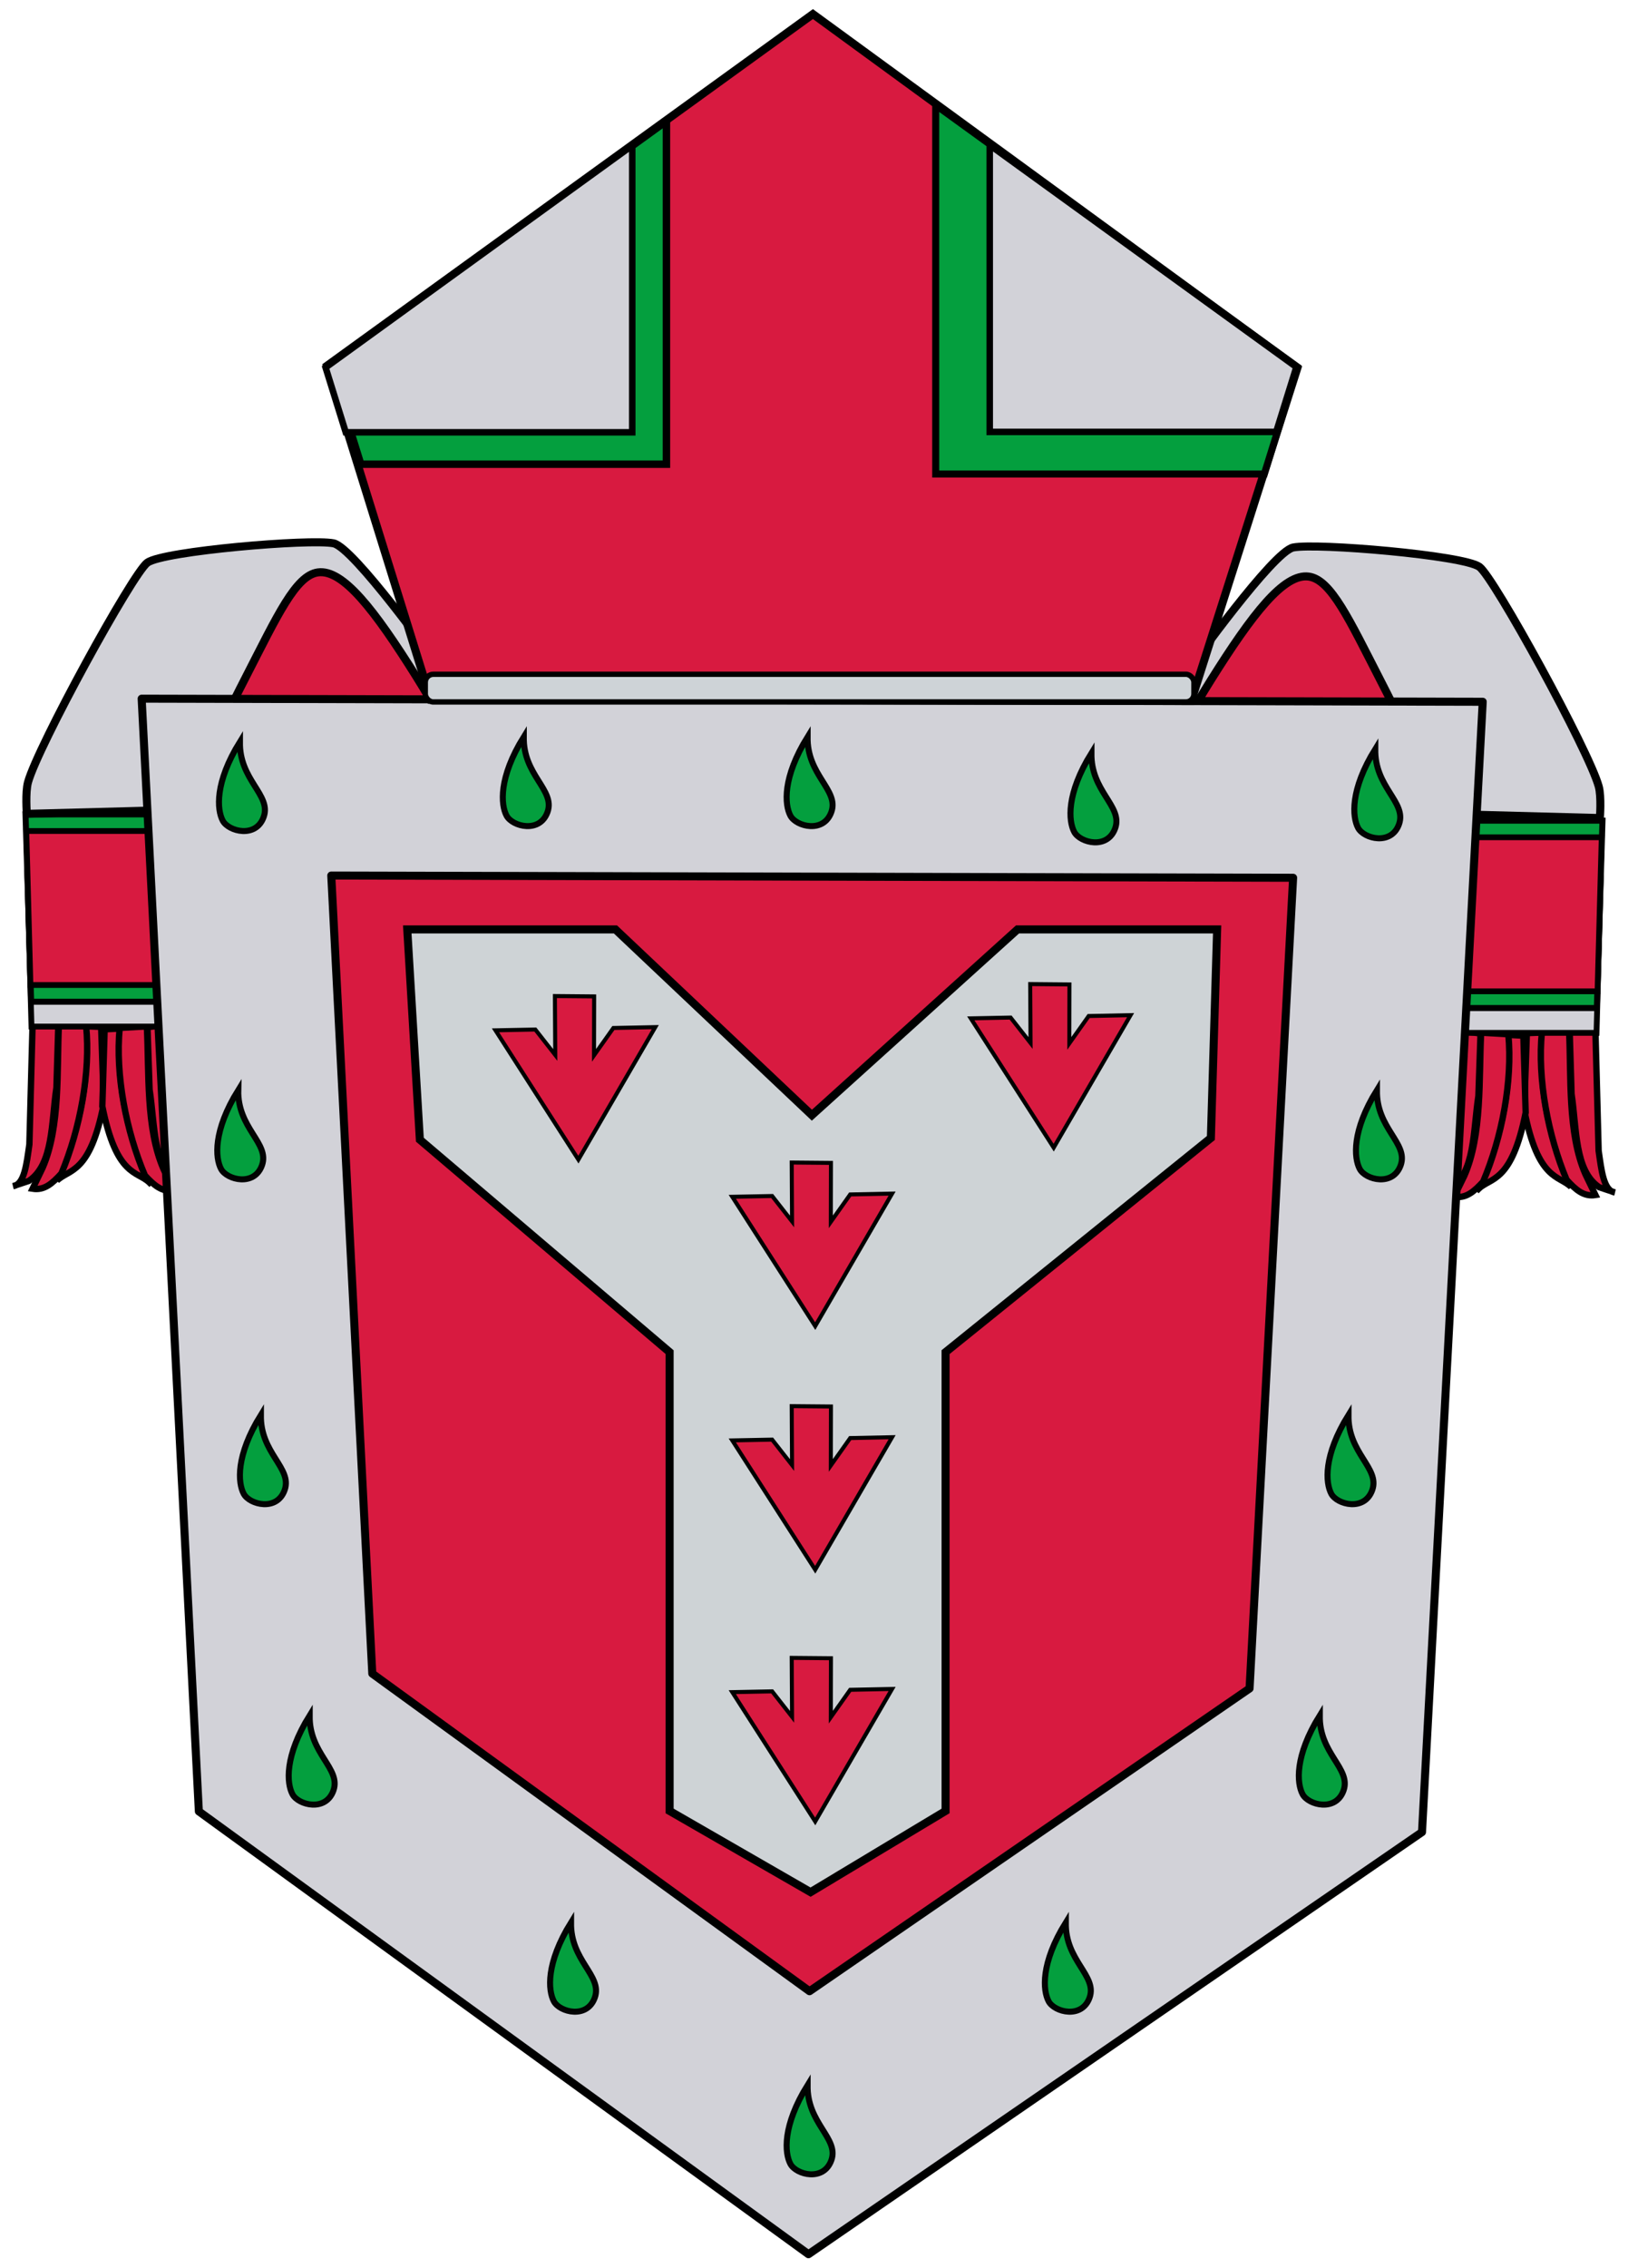 <?xml version="1.0" encoding="UTF-8" standalone="no"?>
<!-- Created with Inkscape (http://www.inkscape.org/) -->

<svg xmlns:dc="http://purl.org/dc/elements/1.1/" xmlns:cc="http://creativecommons.org/ns#" xmlns:rdf="http://www.w3.org/1999/02/22-rdf-syntax-ns#" xmlns:svg="http://www.w3.org/2000/svg" xmlns="http://www.w3.org/2000/svg" xmlns:sodipodi="http://sodipodi.sourceforge.net/DTD/sodipodi-0.dtd" xmlns:inkscape="http://www.inkscape.org/namespaces/inkscape" width="810.476" height="1128.65" id="svg2" version="1.1" inkscape:version="0.48.4 r9939" sodipodi:docname="drawing.svg">
<defs id="defs4" />
<sodipodi:namedview id="base" pagecolor="#ffffff" bordercolor="#666666" borderopacity="1.0" inkscape:pageopacity="0.0" inkscape:pageshadow="2" inkscape:zoom="0.35" inkscape:cx="125.90889" inkscape:cy="550.76446" inkscape:document-units="px" inkscape:current-layer="layer1" showgrid="false" showguides="true" inkscape:guide-bbox="true" inkscape:snap-global="false" inkscape:snap-to-guides="true" inkscape:snap-center="true" inkscape:snap-object-midpoints="true" inkscape:snap-midpoints="false" inkscape:snap-smooth-nodes="false" inkscape:object-nodes="false" inkscape:object-paths="false" inkscape:snap-intersection-paths="false" inkscape:snap-nodes="false" inkscape:snap-grids="false" fit-margin-top="5" fit-margin-left="5" fit-margin-right="5" fit-margin-bottom="5" inkscape:window-width="1600" inkscape:window-height="837" inkscape:window-x="-8" inkscape:window-y="-8" inkscape:window-maximized="1" />
<g inkscape:label="Layer 1" inkscape:groupmode="layer" id="layer1" transform="translate(-22.66,170.855)">
<g id="g4390" transform="translate(51.183,18.47)">
<path inkscape:connector-curvature="0" sodipodi:nodetypes="cscccc" id="path3681-4" d="m -0.157,398.105 c 5.99,-5.914 16.407,-2.886 23.288,-38.198 l -1.295,-38.307 l -8.315,-0.322 c 2.747,19.826 -0.889,41.188 -6.022,56.375 l -7.656,20.451 z" style="fill:#d81a40;fill-opacity:1;stroke:black;stroke-width:3.164;stroke-linecap:butt;stroke-linejoin:miter;stroke-miterlimit:4;stroke-opacity:1;stroke-dasharray:none;display:inline" />
<path inkscape:connector-curvature="0" sodipodi:nodetypes="cccccc" id="path3683-5" d="M 14.337,320.989 L 0.799,320.387 c -1.067,22.758 0.822,50.948 -8.069,71.296 l -5.032,10.477 c 5.904,0.934 9.891,-2.679 14.362,-7.603 C 11.249,372.608 16.672,344.48 14.337,320.989 z" style="fill:#d81a40;fill-opacity:1;stroke:black;stroke-width:3.164;stroke-linecap:butt;stroke-linejoin:miter;stroke-miterlimit:4;stroke-opacity:1;stroke-dasharray:none;display:inline" />
<path inkscape:connector-curvature="0" sodipodi:nodetypes="ccccccc" id="path3685-5" d="M 0.519,320.799 L -12.28,319.3 l -1.617,60.803 c -1.386,9.611 -2.431,19.931 -8.044,20.747 l 7.766,-2.585 c 12.242,-8.198 11.163,-29.015 13.748,-46.361 l 0.946,-31.105 z" style="fill:#d81a40;fill-opacity:1;stroke:black;stroke-width:3.164;stroke-linecap:butt;stroke-linejoin:miter;stroke-miterlimit:4;stroke-opacity:1;stroke-dasharray:none;display:inline" />
<path inkscape:connector-curvature="0" sodipodi:nodetypes="cscccc" id="path3681-1-1" d="m 45.861,399.076 c -6.013,-5.84 -16.418,-2.683 -23.439,-37.909 l 1.143,-38.322 l 8.314,-0.425 c -2.668,19.86 1.052,41.176 6.246,56.299 l 7.737,20.356 z" style="fill:#d81a40;fill-opacity:1;stroke:black;stroke-width:3.164;stroke-linecap:butt;stroke-linejoin:miter;stroke-miterlimit:4;stroke-opacity:1;stroke-dasharray:none;display:inline" />
<path inkscape:connector-curvature="0" sodipodi:nodetypes="cccccc" id="path3683-7-7" d="m 31.062,322.142 l 13.535,-0.769 c 1.157,22.744 -0.62,50.957 8.352,71.194 l 5.073,10.415 c -5.9,1.007 -9.901,-2.556 -14.392,-7.425 C 34.354,373.721 28.82,345.662 31.061,322.142 z" style="fill:#d81a40;fill-opacity:1;stroke:black;stroke-width:3.164;stroke-linecap:butt;stroke-linejoin:miter;stroke-miterlimit:4;stroke-opacity:1;stroke-dasharray:none;display:inline" />
<path inkscape:connector-curvature="0" sodipodi:nodetypes="ccccccc" id="path3685-4-1" d="m 44.878,321.781 l 12.793,-1.658 l 1.859,60.782 c 1.424,9.594 2.51,19.9 8.126,20.647 l -7.776,-2.488 c -12.274,-8.046 -11.277,-28.877 -13.932,-46.19 l -1.07,-31.092 z" style="fill:#d81a40;fill-opacity:1;stroke:black;stroke-width:3.164;stroke-linecap:butt;stroke-linejoin:miter;stroke-miterlimit:4;stroke-opacity:1;stroke-dasharray:none;display:inline" />
<rect transform="matrix(1,0,0.027,1,0,0)" y="244.832" x="-21.529" height="76.629" width="75.133" id="rect4304-1" style="fill:#d2d2d8;fill-opacity:1;fill-rule:evenodd;stroke:black;stroke-width:2.892;stroke-linecap:square;stroke-linejoin:miter;stroke-miterlimit:4;stroke-opacity:1;stroke-dasharray:none" />
<rect transform="matrix(1,0,0.03,1,0,0)" y="215.874" x="-22.292" height="93.249" width="75.649" id="rect4304-6" style="fill:#049f3e;fill-opacity:1;fill-rule:evenodd;stroke:black;stroke-width:3.001;stroke-linecap:square;stroke-linejoin:miter;stroke-miterlimit:4;stroke-opacity:1;stroke-dasharray:none" />
<rect transform="matrix(1,0,0.027,1,0,0)" y="224.159" x="-21.486" height="76.635" width="74.792" id="rect4304" style="fill:#d81a40;fill-opacity:1;fill-rule:evenodd;stroke:black;stroke-width:2.885;stroke-linecap:square;stroke-linejoin:miter;stroke-miterlimit:4;stroke-opacity:1;stroke-dasharray:none" />
</g>
<path style="fill:#d2d2d8;fill-opacity:1;stroke:black;stroke-width:4;stroke-linecap:round;stroke-linejoin:round;stroke-miterlimit:4;stroke-opacity:1;stroke-dasharray:none" d="m 819.143,236.184 c 0,0 0.819,-10.66 -0.572,-15.714 c -4.888,-17.771 -52.189,-104.079 -59.428,-109.286 c -8.027,-5.774 -80.986,-11.961 -92.679,-9.617 c -9.982,2.001 -50.852,59.106 -50.852,59.106 l -12.184,69.797 z" id="path3826-0" inkscape:connector-curvature="0" sodipodi:nodetypes="csssccc" />
<g id="g4390-8" transform="matrix(-1,0,0,1,804.614,21.608)">
<path inkscape:connector-curvature="0" sodipodi:nodetypes="cscccc" id="path3681-4-9" d="m -0.157,398.105 c 5.99,-5.914 16.407,-2.886 23.288,-38.198 l -1.295,-38.307 l -8.315,-0.322 c 2.747,19.826 -0.889,41.188 -6.022,56.375 l -7.656,20.451 z" style="fill:#d81a40;fill-opacity:1;stroke:black;stroke-width:3.164;stroke-linecap:butt;stroke-linejoin:miter;stroke-miterlimit:4;stroke-opacity:1;stroke-dasharray:none;display:inline" />
<path inkscape:connector-curvature="0" sodipodi:nodetypes="cccccc" id="path3683-5-2" d="M 14.337,320.989 L 0.799,320.387 c -1.067,22.758 0.822,50.948 -8.069,71.296 l -5.032,10.477 c 5.904,0.934 9.891,-2.679 14.362,-7.603 C 11.249,372.608 16.672,344.48 14.337,320.989 z" style="fill:#d81a40;fill-opacity:1;stroke:black;stroke-width:3.164;stroke-linecap:butt;stroke-linejoin:miter;stroke-miterlimit:4;stroke-opacity:1;stroke-dasharray:none;display:inline" />
<path inkscape:connector-curvature="0" sodipodi:nodetypes="ccccccc" id="path3685-5-7" d="M 0.519,320.799 L -12.28,319.3 l -1.617,60.803 c -1.386,9.611 -2.431,19.931 -8.044,20.747 l 7.766,-2.585 c 12.242,-8.198 11.163,-29.015 13.748,-46.361 l 0.946,-31.105 z" style="fill:#d81a40;fill-opacity:1;stroke:black;stroke-width:3.164;stroke-linecap:butt;stroke-linejoin:miter;stroke-miterlimit:4;stroke-opacity:1;stroke-dasharray:none;display:inline" />
<path inkscape:connector-curvature="0" sodipodi:nodetypes="cscccc" id="path3681-1-1-9" d="m 45.861,399.076 c -6.013,-5.84 -16.418,-2.683 -23.439,-37.909 l 1.143,-38.322 l 8.314,-0.425 c -2.668,19.86 1.052,41.176 6.246,56.299 l 7.737,20.356 z" style="fill:#d81a40;fill-opacity:1;stroke:black;stroke-width:3.164;stroke-linecap:butt;stroke-linejoin:miter;stroke-miterlimit:4;stroke-opacity:1;stroke-dasharray:none;display:inline" />
<path inkscape:connector-curvature="0" sodipodi:nodetypes="cccccc" id="path3683-7-7-5" d="m 31.062,322.142 l 13.535,-0.769 c 1.157,22.744 -0.62,50.957 8.352,71.194 l 5.073,10.415 c -5.9,1.007 -9.901,-2.556 -14.392,-7.425 C 34.354,373.721 28.82,345.662 31.061,322.142 z" style="fill:#d81a40;fill-opacity:1;stroke:black;stroke-width:3.164;stroke-linecap:butt;stroke-linejoin:miter;stroke-miterlimit:4;stroke-opacity:1;stroke-dasharray:none;display:inline" />
<path inkscape:connector-curvature="0" sodipodi:nodetypes="ccccccc" id="path3685-4-1-4" d="m 44.878,321.781 l 12.793,-1.658 l 1.859,60.782 c 1.424,9.594 2.51,19.9 8.126,20.647 l -7.776,-2.488 c -12.274,-8.046 -11.277,-28.877 -13.932,-46.19 l -1.07,-31.092 z" style="fill:#d81a40;fill-opacity:1;stroke:black;stroke-width:3.164;stroke-linecap:butt;stroke-linejoin:miter;stroke-miterlimit:4;stroke-opacity:1;stroke-dasharray:none;display:inline" />
<rect transform="matrix(1,0,0.027,1,0,0)" y="244.832" x="-21.529" height="76.629" width="75.133" id="rect4304-1-3" style="fill:#d2d2d8;fill-opacity:1;fill-rule:evenodd;stroke:black;stroke-width:2.892;stroke-linecap:square;stroke-linejoin:miter;stroke-miterlimit:4;stroke-opacity:1;stroke-dasharray:none" />
<rect transform="matrix(1,0,0.03,1,0,0)" y="215.874" x="-22.292" height="93.249" width="75.649" id="rect4304-6-1" style="fill:#049f3e;fill-opacity:1;fill-rule:evenodd;stroke:black;stroke-width:3.001;stroke-linecap:square;stroke-linejoin:miter;stroke-miterlimit:4;stroke-opacity:1;stroke-dasharray:none" />
<rect transform="matrix(1,0,0.027,1,0,0)" y="224.159" x="-21.486" height="76.635" width="74.792" id="rect4304-2" style="fill:#d81a40;fill-opacity:1;fill-rule:evenodd;stroke:black;stroke-width:2.885;stroke-linecap:square;stroke-linejoin:miter;stroke-miterlimit:4;stroke-opacity:1;stroke-dasharray:none" />
</g>
<path style="fill:#d2d2d8;fill-opacity:1;stroke:black;stroke-width:4;stroke-linecap:round;stroke-linejoin:round;stroke-miterlimit:4;stroke-opacity:1;stroke-dasharray:none" d="m 36.023,234.101 c 0,0 -0.819,-10.66 0.571,-15.714 C 41.482,200.615 88.783,114.308 96.023,109.101 c 8.027,-5.774 80.986,-11.961 92.679,-9.617 c 9.982,2.001 50.852,59.106 50.852,59.106 l 12.183,69.797 z" id="path3826" inkscape:connector-curvature="0" sodipodi:nodetypes="csssccc" />
<path style="fill:#d81a40;fill-opacity:1;fill-rule:nonzero;stroke:black;stroke-width:4;stroke-linecap:square;stroke-linejoin:miter;stroke-miterlimit:4;stroke-opacity:1;stroke-dasharray:none" inkscape:transform-center-x="0.3616796" inkscape:transform-center-y="-11.865633" d="m 185.596,240.971 c -72.041,-0.989 -74.345,-9.152 -40.456,-75.123 c 15.625,-30.417 24.712,-50.356 35.806,-51.887 c 12.382,-1.708 28.078,18.551 48.785,51.595 c 39.417,62.902 27.905,76.404 -44.136,75.414 z" id="path4472" inkscape:connector-curvature="0" sodipodi:nodetypes="sssss" />
<path style="fill:#d81a40;fill-opacity:1;fill-rule:nonzero;stroke:black;stroke-width:4;stroke-linecap:square;stroke-linejoin:miter;stroke-miterlimit:4;stroke-opacity:1;stroke-dasharray:none" inkscape:transform-center-x="-0.36167926" inkscape:transform-center-y="-11.865633" d="m 669.57,243.054 c 72.041,-0.989 74.345,-9.152 40.456,-75.123 c -15.625,-30.417 -24.712,-50.356 -35.806,-51.887 c -12.382,-1.708 -28.078,18.551 -48.785,51.595 c -39.417,62.902 -27.905,76.404 44.136,75.414 z" id="path4472-9" inkscape:connector-curvature="0" sodipodi:nodetypes="sssss" />
<path style="fill:#d2d2d8;fill-opacity:1;fill-rule:nonzero;stroke:black;stroke-width:4;stroke-linecap:square;stroke-linejoin:round;stroke-miterlimit:4;stroke-opacity:1;stroke-dasharray:none" inkscape:transform-center-x="-1.6275696" inkscape:transform-center-y="42.779427" d="m 93.186,176.787 l 667.628,1.544 l -30.23,562.436 l -305.441,210.028 L 121.658,730.45 z" id="path2998" inkscape:connector-curvature="0" sodipodi:nodetypes="cccccc" />
<path style="fill:#d81a40;fill-opacity:1;fill-rule:nonzero;stroke:black;stroke-width:4;stroke-linecap:square;stroke-linejoin:round;stroke-miterlimit:4;stroke-opacity:1;stroke-dasharray:none" inkscape:transform-center-x="-1.1673368" inkscape:transform-center-y="30.682544" d="m 187.58,264.793 l 478.841,1.107 l -21.682,403.394 L 425.668,819.932 L 208.001,661.895 z" id="path2998-1" inkscape:connector-curvature="0" sodipodi:nodetypes="cccccc" />
<path style="fill:#ced3d6;fill-opacity:1;fill-rule:nonzero;stroke:black;stroke-width:4;stroke-linecap:square;stroke-linejoin:miter;stroke-miterlimit:4;stroke-opacity:1;stroke-dasharray:none" d="m 329.047,291.606 l 97.802,92.432 l 102.367,-92.432 l 99.374,0 l -3.113,103.778 l -132.079,106.555 l 0,228.294 l -67.208,40.406 l -70.173,-40.406 l 0,-228.294 l -124.334,-105.706 l -6.273,-104.628 z" id="path3879" inkscape:connector-curvature="0" sodipodi:nodetypes="ccccccccccccc" />
<path style="fill:#d81a40;fill-opacity:1;fill-rule:nonzero;stroke:black;stroke-width:2;stroke-linecap:square;stroke-linejoin:miter;stroke-miterlimit:4;stroke-opacity:1;stroke-dasharray:none" d="m 535.524,318.806 l 0.178,29.317 l -9.922,-12.657 l -19.837,0.393 l 41.281,64.344 l 38.281,-65.938 l -20.861,0.428 l -9.648,13.625 l 0.071,-29.335 z" id="path3819" inkscape:connector-curvature="0" sodipodi:nodetypes="cccccccccc" />
<path style="fill:#d81a40;fill-opacity:1;fill-rule:nonzero;stroke:black;stroke-width:2;stroke-linecap:square;stroke-linejoin:miter;stroke-miterlimit:4;stroke-opacity:1;stroke-dasharray:none" d="m 416.799,654.07 l 0.178,29.317 l -9.922,-12.657 l -19.837,0.393 l 41.281,64.344 l 38.281,-65.938 l -20.861,0.428 l -9.648,13.625 l 0.071,-29.335 z" id="path3819-7" inkscape:connector-curvature="0" sodipodi:nodetypes="cccccccccc" />
<path style="fill:#d81a40;fill-opacity:1;fill-rule:nonzero;stroke:black;stroke-width:2;stroke-linecap:square;stroke-linejoin:miter;stroke-miterlimit:4;stroke-opacity:1;stroke-dasharray:none" d="m 416.799,528.811 l 0.178,29.317 l -9.922,-12.657 l -19.837,0.393 l 41.281,64.344 l 38.281,-65.938 l -20.861,0.428 l -9.648,13.625 l 0.071,-29.335 z" id="path3819-4" inkscape:connector-curvature="0" sodipodi:nodetypes="cccccccccc" />
<path style="fill:#d81a40;fill-opacity:1;fill-rule:nonzero;stroke:black;stroke-width:2;stroke-linecap:square;stroke-linejoin:miter;stroke-miterlimit:4;stroke-opacity:1;stroke-dasharray:none" d="m 416.799,407.592 l 0.178,29.317 l -9.922,-12.657 l -19.837,0.393 l 41.281,64.344 l 38.281,-65.938 l -20.861,0.428 l -9.648,13.625 l 0.071,-29.335 z" id="path3819-0" inkscape:connector-curvature="0" sodipodi:nodetypes="cccccccccc" />
<path style="fill:#d81a40;fill-opacity:1;fill-rule:nonzero;stroke:black;stroke-width:2;stroke-linecap:square;stroke-linejoin:miter;stroke-miterlimit:4;stroke-opacity:1;stroke-dasharray:none" d="m 298.906,324.76 l 0.178,29.317 l -9.922,-12.657 l -19.837,0.393 l 41.281,64.344 l 38.281,-65.938 l -20.861,0.428 l -9.648,13.625 l 0.071,-29.335 z" id="path3819-9" inkscape:connector-curvature="0" sodipodi:nodetypes="cccccccccc" />
<path inkscape:connector-curvature="0" style="opacity:0.98;fill:#009e3b;fill-opacity:1;stroke:black;stroke-width:3;stroke-miterlimit:4;stroke-opacity:1;stroke-dasharray:none;display:inline" d="m 142.128,198.208 c -12.634,20.381 -11.458,33.885 -8.574,39.29 c 2.885,5.405 16.633,8.969 20.42,-1.966 c 3.787,-10.935 -12.326,-18.331 -11.846,-37.324 z" id="path12097" sodipodi:nodetypes="czzc" inkscape:tile-cx="300.00142" inkscape:tile-cy="332.50898" inkscape:tile-w="29.482843" inkscape:tile-h="54.976889" inkscape:tile-x0="285.26" inkscape:tile-y0="305.02054" />
<path inkscape:connector-curvature="0" style="opacity:0.98;fill:#009e3b;fill-opacity:1;stroke:black;stroke-width:3;stroke-miterlimit:4;stroke-opacity:1;stroke-dasharray:none;display:inline" d="m 283.431,195.752 c -12.634,20.381 -11.458,33.885 -8.574,39.29 c 2.885,5.405 16.633,8.969 20.42,-1.966 c 3.787,-10.935 -12.326,-18.331 -11.846,-37.324 z" id="path12097-8" sodipodi:nodetypes="czzc" inkscape:tile-cx="300.00142" inkscape:tile-cy="332.50898" inkscape:tile-w="29.482843" inkscape:tile-h="54.976889" inkscape:tile-x0="285.26" inkscape:tile-y0="305.02054" />
<path inkscape:connector-curvature="0" style="opacity:0.98;fill:#009e3b;fill-opacity:1;stroke:black;stroke-width:3;stroke-miterlimit:4;stroke-opacity:1;stroke-dasharray:none;display:inline" d="m 424.733,195.752 c -12.634,20.381 -11.458,33.885 -8.574,39.29 c 2.885,5.405 16.633,8.969 20.42,-1.966 c 3.787,-10.935 -12.326,-18.331 -11.846,-37.324 z" id="path12097-82" sodipodi:nodetypes="czzc" inkscape:tile-cx="300.00142" inkscape:tile-cy="332.50898" inkscape:tile-w="29.482843" inkscape:tile-h="54.976889" inkscape:tile-x0="285.26" inkscape:tile-y0="305.02054" />
<path inkscape:connector-curvature="0" style="opacity:0.98;fill:#009e3b;fill-opacity:1;stroke:black;stroke-width:3;stroke-miterlimit:4;stroke-opacity:1;stroke-dasharray:none;display:inline" d="m 566.036,203.833 c -12.634,20.381 -11.458,33.885 -8.574,39.29 c 2.885,5.405 16.633,8.969 20.42,-1.966 c 3.787,-10.935 -12.326,-18.331 -11.846,-37.324 z" id="path12097-82-4" sodipodi:nodetypes="czzc" inkscape:tile-cx="300.00142" inkscape:tile-cy="332.50898" inkscape:tile-w="29.482843" inkscape:tile-h="54.976889" inkscape:tile-x0="285.26" inkscape:tile-y0="305.02054" />
<path inkscape:connector-curvature="0" style="opacity:0.98;fill:#009e3b;fill-opacity:1;stroke:black;stroke-width:3;stroke-miterlimit:4;stroke-opacity:1;stroke-dasharray:none;display:inline" d="m 707.339,201.813 c -12.634,20.381 -11.458,33.885 -8.574,39.29 c 2.885,5.405 16.633,8.969 20.42,-1.966 c 3.787,-10.935 -12.326,-18.331 -11.846,-37.324 z" id="path12097-82-4-5" sodipodi:nodetypes="czzc" inkscape:tile-cx="300.00142" inkscape:tile-cy="332.50898" inkscape:tile-w="29.482843" inkscape:tile-h="54.976889" inkscape:tile-x0="285.26" inkscape:tile-y0="305.02054" />
<path inkscape:connector-curvature="0" style="opacity:0.98;fill:#009e3b;fill-opacity:1;stroke:black;stroke-width:3;stroke-miterlimit:4;stroke-opacity:1;stroke-dasharray:none;display:inline" d="m 424.733,866.595 c -12.634,20.381 -11.458,33.885 -8.574,39.29 c 2.885,5.405 16.633,8.969 20.42,-1.966 c 3.787,-10.935 -12.326,-18.331 -11.846,-37.324 z" id="path12097-1" sodipodi:nodetypes="czzc" inkscape:tile-cx="300.00142" inkscape:tile-cy="332.50898" inkscape:tile-w="29.482843" inkscape:tile-h="54.976889" inkscape:tile-x0="285.26" inkscape:tile-y0="305.02054" />
<path inkscape:connector-curvature="0" style="opacity:0.98;fill:#009e3b;fill-opacity:1;stroke:black;stroke-width:3;stroke-miterlimit:4;stroke-opacity:1;stroke-dasharray:none;display:inline" d="m 141.287,371.518 c -12.634,20.381 -11.458,33.885 -8.574,39.29 c 2.885,5.405 16.633,8.969 20.42,-1.966 C 156.919,397.907 140.807,390.511 141.287,371.518 z" id="path12097-1-7" sodipodi:nodetypes="czzc" inkscape:tile-cx="300.00142" inkscape:tile-cy="332.50898" inkscape:tile-w="29.482843" inkscape:tile-h="54.976889" inkscape:tile-x0="285.26" inkscape:tile-y0="305.02054" />
<path inkscape:connector-curvature="0" style="opacity:0.98;fill:#009e3b;fill-opacity:1;stroke:black;stroke-width:3;stroke-miterlimit:4;stroke-opacity:1;stroke-dasharray:none;display:inline" d="m 152.562,533.143 c -12.634,20.381 -11.458,33.885 -8.574,39.29 c 2.885,5.405 16.633,8.969 20.42,-1.966 c 3.787,-10.935 -12.326,-18.331 -11.846,-37.324 z" id="path12097-1-7-1" sodipodi:nodetypes="czzc" inkscape:tile-cx="300.00142" inkscape:tile-cy="332.50898" inkscape:tile-w="29.482843" inkscape:tile-h="54.976889" inkscape:tile-x0="285.26" inkscape:tile-y0="305.02054" />
<path inkscape:connector-curvature="0" style="opacity:0.98;fill:#009e3b;fill-opacity:1;stroke:black;stroke-width:3;stroke-miterlimit:4;stroke-opacity:1;stroke-dasharray:none;display:inline" d="m 694.004,533.143 c -12.634,20.381 -11.458,33.885 -8.574,39.29 c 2.885,5.405 16.633,8.969 20.42,-1.966 c 3.787,-10.935 -12.326,-18.331 -11.846,-37.324 z" id="path12097-1-7-15" sodipodi:nodetypes="czzc" inkscape:tile-cx="300.00142" inkscape:tile-cy="332.50898" inkscape:tile-w="29.482843" inkscape:tile-h="54.976889" inkscape:tile-x0="285.26" inkscape:tile-y0="305.02054" />
<path inkscape:connector-curvature="0" style="opacity:0.98;fill:#009e3b;fill-opacity:1;stroke:black;stroke-width:3;stroke-miterlimit:4;stroke-opacity:1;stroke-dasharray:none;display:inline" d="m 708.166,371.518 c -12.634,20.381 -11.458,33.885 -8.574,39.29 c 2.885,5.405 16.633,8.969 20.42,-1.966 c 3.787,-10.935 -12.326,-18.331 -11.846,-37.324 z" id="path12097-1-7-2" sodipodi:nodetypes="czzc" inkscape:tile-cx="300.00142" inkscape:tile-cy="332.50898" inkscape:tile-w="29.482843" inkscape:tile-h="54.976889" inkscape:tile-x0="285.26" inkscape:tile-y0="305.02054" />
<path inkscape:connector-curvature="0" style="opacity:0.98;fill:#009e3b;fill-opacity:1;stroke:black;stroke-width:3;stroke-miterlimit:4;stroke-opacity:1;stroke-dasharray:none;display:inline" d="m 679.72,682.645 c -12.634,20.381 -11.458,33.885 -8.574,39.29 c 2.885,5.405 16.633,8.969 20.42,-1.966 c 3.787,-10.935 -12.326,-18.331 -11.846,-37.324 z" id="path12097-1-7-15-7" sodipodi:nodetypes="czzc" inkscape:tile-cx="300.00142" inkscape:tile-cy="332.50898" inkscape:tile-w="29.482843" inkscape:tile-h="54.976889" inkscape:tile-x0="285.26" inkscape:tile-y0="305.02054" />
<path inkscape:connector-curvature="0" style="opacity:0.98;fill:#009e3b;fill-opacity:1;stroke:black;stroke-width:3;stroke-miterlimit:4;stroke-opacity:1;stroke-dasharray:none;display:inline" d="m 176.846,682.645 c -12.634,20.381 -11.458,33.885 -8.574,39.29 c 2.885,5.405 16.633,8.969 20.42,-1.966 c 3.787,-10.935 -12.326,-18.331 -11.846,-37.324 z" id="path12097-1-7-15-6" sodipodi:nodetypes="czzc" inkscape:tile-cx="300.00142" inkscape:tile-cy="332.50898" inkscape:tile-w="29.482843" inkscape:tile-h="54.976889" inkscape:tile-x0="285.26" inkscape:tile-y0="305.02054" />
<path inkscape:connector-curvature="0" style="opacity:0.98;fill:#009e3b;fill-opacity:1;stroke:black;stroke-width:3;stroke-miterlimit:4;stroke-opacity:1;stroke-dasharray:none;display:inline" d="m 553.287,785.681 c -12.634,20.381 -11.458,33.885 -8.574,39.29 c 2.885,5.405 16.633,8.969 20.42,-1.966 c 3.787,-10.935 -12.326,-18.331 -11.846,-37.324 z" id="path12097-1-7-15-1" sodipodi:nodetypes="czzc" inkscape:tile-cx="300.00142" inkscape:tile-cy="332.50898" inkscape:tile-w="29.482843" inkscape:tile-h="54.976889" inkscape:tile-x0="285.26" inkscape:tile-y0="305.02054" />
<path inkscape:connector-curvature="0" style="opacity:0.98;fill:#009e3b;fill-opacity:1;stroke:black;stroke-width:3;stroke-miterlimit:4;stroke-opacity:1;stroke-dasharray:none;display:inline" d="m 306.972,785.681 c -12.634,20.381 -11.458,33.885 -8.574,39.29 c 2.885,5.405 16.633,8.969 20.42,-1.966 c 3.787,-10.935 -12.326,-18.331 -11.846,-37.324 z" id="path12097-1-7-15-4" sodipodi:nodetypes="czzc" inkscape:tile-cx="300.00142" inkscape:tile-cy="332.50898" inkscape:tile-w="29.482843" inkscape:tile-h="54.976889" inkscape:tile-x0="285.26" inkscape:tile-y0="305.02054" />
<path style="fill:#d81a40;fill-opacity:1;fill-rule:nonzero;stroke:black;stroke-width:4;stroke-linecap:square;stroke-linejoin:miter;stroke-miterlimit:4;stroke-opacity:1;stroke-dasharray:none" inkscape:transform-center-x="-0.16149161" inkscape:transform-center-y="-24.101359" d="M 615.714,177.944 L 237.118,177.329 L 185.431,11.158 L 427.361,-163.855 l 241.208,176.007 z" id="path4132" inkscape:connector-curvature="0" sodipodi:nodetypes="cccccc" />
<path style="fill:#049f3e;fill-opacity:1;fill-rule:nonzero;stroke:black;stroke-width:3.721;stroke-linecap:square;stroke-linejoin:miter;stroke-miterlimit:4;stroke-opacity:1;stroke-dasharray:none" d="M 354.434,-110.635 L 186.856,10.609 l 15.406,49.503 l 152.172,0 l 0,-170.747 z" id="path4132-21" inkscape:connector-curvature="0" />
<path style="fill:#d2d2d8;fill-opacity:1;fill-rule:nonzero;stroke:black;stroke-width:3.251;stroke-linecap:square;stroke-linejoin:miter;stroke-miterlimit:4;stroke-opacity:1;stroke-dasharray:none" d="M 337.406,-98.463 L 184.75,12.006 l 10.031,32.25 l 142.625,0 l 0,-142.719 z" id="path4132-2" inkscape:connector-curvature="0" />
<path style="fill:#049f3e;fill-opacity:1;fill-rule:nonzero;stroke:black;stroke-width:3.5;stroke-linecap:square;stroke-linejoin:miter;stroke-miterlimit:4;stroke-opacity:1;stroke-dasharray:none" d="M 488.493,-118.562 L 668.65,11.782 l -16.562,53.219 l -163.594,0 l 0,-183.562 z" id="path4132-21-6" inkscape:connector-curvature="0" />
<path style="fill:#d2d2d8;fill-opacity:1;fill-rule:nonzero;stroke:black;stroke-width:3.251;stroke-linecap:square;stroke-linejoin:miter;stroke-miterlimit:4;stroke-opacity:1;stroke-dasharray:none" d="M 515.382,-98.673 L 668.038,11.796 l -10.031,32.25 l -142.625,0 l 0,-142.719 z" id="path4132-2-8" inkscape:connector-curvature="0" />
<rect style="fill:#ced3d7;fill-opacity:1;fill-rule:evenodd;stroke:black;stroke-width:2.667;stroke-linecap:butt;stroke-linejoin:miter;stroke-miterlimit:4;stroke-opacity:1;stroke-dasharray:none" id="rect4244" width="382.668" height="13.776" x="234.38" y="164.645" ry="4.018" />
</g>
</svg>
